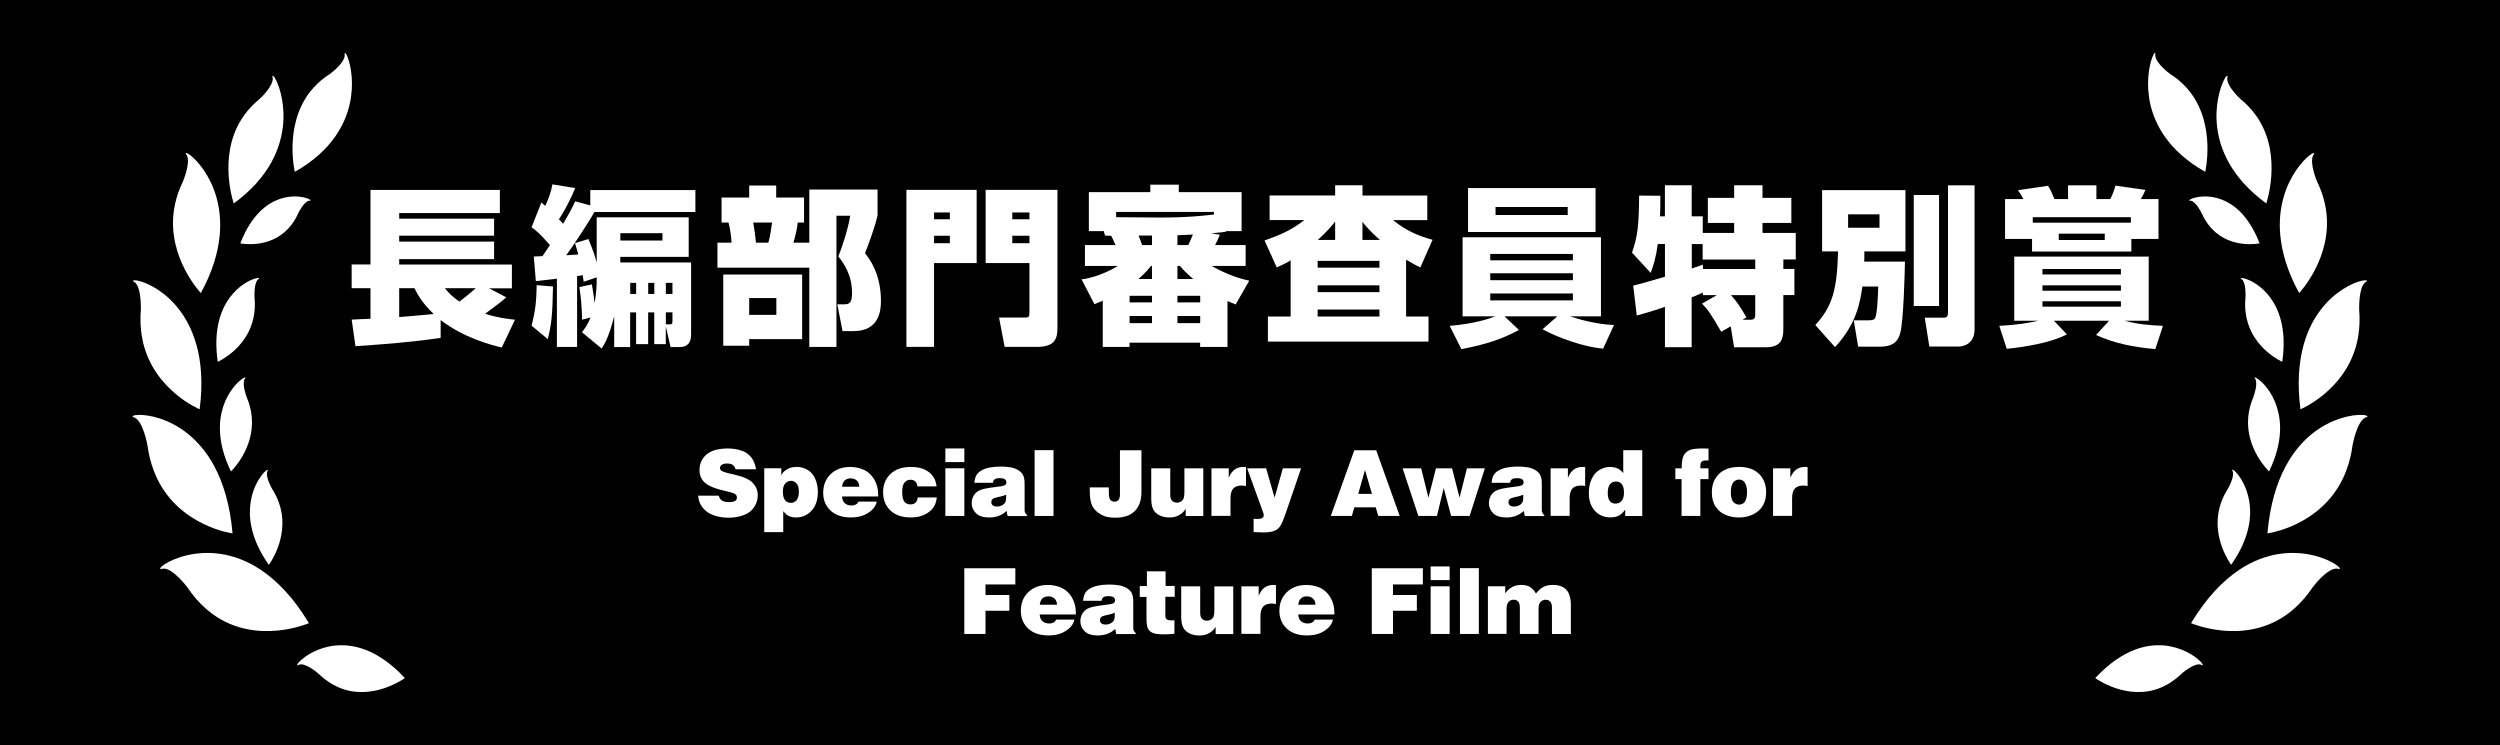 <?xml version="1.0" encoding="UTF-8"?><svg xmlns="http://www.w3.org/2000/svg" width="500" height="149" viewBox="0 0 500 149" preserveAspectRatio="xMinYMid" ><rect x="0" y="0" width="500" height="149" fill="#808080" stroke="none"/><defs><style>.uuid-f09c2b35-24a8-4dc8-b761-0e578f84e920{fill:#fff;}</style></defs><g id="uuid-fceecb1f-c016-4a5d-a0fe-b911033c318b"><rect y="46" width="500" height="150"/><rect x="-1594" y="-2750" width="2368" height="9024"/></g><g id="uuid-566dfd2f-a639-42bd-83c2-dd413ea43fa8"><path class="uuid-f09c2b35-24a8-4dc8-b761-0e578f84e920" d="M70.33,63.92c.92-.03,2.58-.14,3.77-.17v-6.11h-3.77v-4.75h3.77v-14.9h25.87v4.62h-20.13v1.12h18.98v3.4h-18.98v1.19h18.98v3.5h-18.98v1.09h22.54v4.75h-4.58l3.46,1.8c-.92.81-1.46,1.26-4.24,3.29,2.44.78,4.35,1.02,5.98,1.19l-2.65,5.57c-2.21-.54-7.6-1.94-12.22-5.5v3.56c-5.67.85-11.34,1.29-17.04,1.66l-.75-5.3ZM79.84,57.64v5.77c1.53-.1,3.7-.31,6.89-.61-2.41-2.31-3.33-4.14-3.84-5.16h-3.06ZM88.97,57.64c.61.75,1.39,1.66,2.92,2.68.68-.51,2.17-1.7,3.26-2.68h-6.18Z"/><path class="uuid-f09c2b35-24a8-4dc8-b761-0e578f84e920" d="M118.37,56.86c.24,1.32.41,2.44.54,3.77.37-2,.44-3.53.44-5.16l-2.61.88c-.14-.85-.17-1.05-.2-1.32-.51.1-.75.14-1.12.17v14.19h-4.04v-13.65c-.75.07-3.7.41-4.21.48l-.41-4.92c.51-.03,1.15-.03,1.73-.07.51-.71,1.15-1.7,1.49-2.21-2-2.34-2.82-2.95-3.67-3.56l1.97-4.96c.44.41.58.51.78.68.78-1.77,1.09-2.58,1.43-4.31l4.55.75c-1.29,3.19-2.95,5.81-3.26,6.25.27.24.41.37.85.88,1.53-2.61,1.94-3.46,2.41-4.48l3.02.81v-3.06h21.02v4.38h-20.2c-1.26,2.27-4.55,7.23-5.64,8.66.51-.03,1.26-.07,2.41-.17-.17-.61-.27-1.02-.65-2.27l2.68-.81c.95,2.27,1.29,3.33,1.66,4.72v-9.06h18.4v7.91h-13.68v1.12h14.16v14.5c0,1.36-.61,2.41-2.24,2.41h-1.87l-.95-4.14v3.56h-2.31v-6.35h-1.22v6.35h-2.41v-6.35h-1.19v6.93h-3.19v-6.15c-1.12,4.35-1.97,5.6-2.51,6.45l-3.94-3.26c.54-.71,1.15-1.49,1.73-2.95l-1.7.44c-.07-2.75-.2-4.24-.54-6.52l2.48-.54ZM110.6,57.3c-.1,5.77-.31,7.64-1.05,10.52l-3.23-2.68c.75-2.95.95-4.75,1.02-8.11l3.26.27ZM124.07,46.64v1.46h8.42v-1.46h-8.42ZM126.04,56.58v2.21h1.19v-2.21h-1.19ZM129.64,56.58v2.21h1.22v-2.21h-1.22ZM133.17,56.58v2.21h1.32v-2.21h-1.32ZM133.17,64.87h.61c.65,0,.71-.07.71-.71v-1.7h-1.32v2.41Z"/><path class="uuid-f09c2b35-24a8-4dc8-b761-0e578f84e920" d="M161.86,53.53h-18.37v-4.99h2.82c-.03-1.09-.31-2.95-.61-4.04h-1.39v-4.99h5.53v-2.41h5.4v2.41h5.57v4.99h-1.26c-.2,1.56-.37,2.34-.88,4.04h3.19v-10.63h13.65v5.19c-.61,2.65-2.07,6.45-2.51,7.54.75.95,3.19,3.94,3.19,9.57,0,1.87-.34,6.01-5.47,6.01h-2.21l-1.05-5.36h1.49c1.09,0,1.46-.58,1.46-2.27,0-3.63-1.7-5.98-2.75-7.33.81-1.87,2.04-5.81,2.38-8.11h-2.75v26.24h-5.43v-15.85ZM160.43,54.92v12.9h-10.59v1.32h-5.19v-14.23h15.79ZM149.84,59.61v3.36h5.43v-3.36h-5.43ZM150.65,44.5c.31,1.87.41,2.58.54,4.04h2.48c.37-1.19.71-3.67.75-4.04h-3.77Z"/><path class="uuid-f09c2b35-24a8-4dc8-b761-0e578f84e920" d="M181.27,37.98h14.06v14.63h-8.52v16.77h-5.53v-31.4ZM189.97,43.85v-1.36h-3.16v1.36h3.16ZM186.81,47.15v1.49h3.16v-1.49h-3.16ZM197.13,37.98h14.36v27.36c0,2.04-.17,4.04-4.11,4.04h-6.45l-1.12-5.87h5.16c.78,0,.92-.1.92-1.09v-9.81h-8.76v-14.63ZM202.46,43.85h3.43v-1.36h-3.43v1.36ZM202.46,48.64h3.43v-1.49h-3.43v1.49Z"/><path class="uuid-f09c2b35-24a8-4dc8-b761-0e578f84e920" d="M223.1,49.01c-.34-.85-.65-1.43-.88-1.87-.31.03-.88,0-1.22-.03l-.24-.88h-2.99v-7.81h12.29v-1.49h5.7v1.49h12.56v7.81h-3.16l.07.1c-.71.14-1.77.2-2.99.34l1.73.27c-.24.68-.75,1.66-.95,2.07h6.11v4.18h-6.82c3.56,1.94,5.6,2.51,7.54,2.95l-2.72,4.75c-.61-.27-1.02-.41-1.63-.68v9.17h-5.47v-.85h-14.12v.85h-5.36v-9.23c-.78.34-1.12.48-1.66.68l-2.58-4.96c3.4-.41,6.55-2.24,7.27-2.68h-6.59v-4.18h6.11ZM242.79,42.39h-19.56v1.05c1.39,0,7.6.07,8.9.07,5.67,0,9.23-.44,10.66-.61v-.51ZM225.92,59.16v1.32h4.48v-1.32h-4.48ZM225.92,63.2v1.43h4.48v-1.43h-4.48ZM230.4,55.8v-2.61h-.2c-1.02,1.29-1.9,2.07-2.51,2.61h2.72ZM230.4,49.01v-1.9h-2.68c.1.31.61,1.63.71,1.9h1.97ZM235.49,49.01h2.17c.24-.44.54-1.22.92-2.1-.34,0-2.51.1-3.09.14v1.97ZM235.49,53.19v2.61h3.16c-1.53-1.29-2.14-2-2.65-2.61h-.51ZM235.49,59.16v1.32h4.55v-1.32h-4.55ZM235.49,63.2v1.43h4.55v-1.43h-4.55Z"/><path class="uuid-f09c2b35-24a8-4dc8-b761-0e578f84e920" d="M272.49,39.1h12.97v4.92h-6.86c2.85,2.31,5.43,3.26,7.91,3.94l-2.44,5.53c-.85-.41-1.53-.75-2.85-1.56v11.37h4.48v5.02h-32.12v-5.02h4.55v-11.24c-.95.61-1.8.98-2.78,1.43l-2.44-5.4c3.33-1.15,5.6-2.21,7.94-4.07h-6.93v-4.92h13.11v-2.04h5.47v2.04ZM263.53,52.17v1.36h12.36v-1.36h-12.36ZM263.53,57.06v1.36h12.36v-1.36h-12.36ZM263.53,61.91v1.39h12.36v-1.39h-12.36ZM267.03,47.99v-3.67c-.51.65-1.46,1.83-3.46,3.67h3.46ZM275.99,47.99c-2.14-1.87-3.06-3.06-3.5-3.63v3.63h3.5Z"/><path class="uuid-f09c2b35-24a8-4dc8-b761-0e578f84e920" d="M289.94,65.17c4.96-.41,7.98-1.46,9.13-1.9h-6.55v-15.82h27.67v15.82h-6.18c1.43.51,5.36,1.63,8.79,1.73l-2.17,4.72c-3.63-.27-8.9-2.1-12.12-3.87l2.95-2.58h-10.56l2.89,2.72c-3.33,1.8-6.42,2.85-11.51,3.84l-2.34-4.65ZM293.61,37.61h25.5v8.79h-25.5v-8.79ZM298.05,52.07h16.53v-1.29h-16.53v1.29ZM298.05,56.04h16.53v-1.39h-16.53v1.39ZM298.05,60.08h16.53v-1.39h-16.53v1.39ZM299.11,43h14.43v-1.6h-14.43v1.6Z"/><path class="uuid-f09c2b35-24a8-4dc8-b761-0e578f84e920" d="M332.99,69.45v-8.08c-3.29,1.12-4.75,1.49-5.64,1.73l-.71-5.98c.92-.17,5.33-1.49,6.35-1.77v-6.55h-1.43c-.37,2.75-.92,4.48-1.43,5.77l-3.73-4.04c1.15-3.33,1.36-5.36,1.43-11.41l4.24.03c0,1.8,0,2.85-.07,4.11h.98v-6.21h5.36v6.21h2.21v3.33h6.28v-2h-5.26v-5.02h5.26v-2.51h5.67v2.51h5.77v5.02h-5.77v2h6.65v5.3h-2.48v1.9h2.21v5.23h-2.21v6.42c0,1.73,0,4.01-3.43,4.01h-6.42l-.68-4.18-1.9,1.09c-2.04-3.56-2.65-4.41-3.84-5.64l2.99-1.7h-2.82v-.51c-1.49.68-1.66.75-2.24.95v9.98h-5.36ZM340.59,53.8h10.46v-1.9h-10.52v-3.09h-2.17v4.89c1.36-.44,1.63-.58,2.21-.78l.03.88ZM348.47,63.95h1.66c.92,0,.92-.61.92-1.15v-3.77h-4.85c1.22,1.39,1.77,2.17,3.09,4.45l-.81.48Z"/><path class="uuid-f09c2b35-24a8-4dc8-b761-0e578f84e920" d="M372.47,57.3c-.41,2.99-1.12,7.47-5.47,12.12l-3.94-4.41c3.46-3.77,4.35-7.13,4.55-14.73h-3.19v-12.26h16.67v12.26h-8.22c0,1.43,0,1.6-.03,2.04h8.15c-.03,1.66-.27,12.29-.98,14.43-.31.98-.88,2.58-3.97,2.58h-4.41l-.88-5.26h2.82c1.09,0,1.32-.2,1.46-.48.44-.85.58-4.92.61-6.28h-3.16ZM369.62,42.87v2.68h6.28v-2.68h-6.28ZM382.75,39h5.06v22.2h-5.06v-22.2ZM389.61,37.06h5.3v28.82c0,3.36-2.92,3.43-3.23,3.43h-5.81l-.92-5.77h3.53c1.02,0,1.12-.17,1.12-1.39v-25.09Z"/><path class="uuid-f09c2b35-24a8-4dc8-b761-0e578f84e920" d="M399.86,65.17c3.4-.17,5.91-.58,7.84-1.02h-4.85v-12.83h26.89v12.83h-4.79c2.58.68,4.55.88,7.64,1.02l-1.53,4.65c-4.11-.37-8.08-1.09-11.85-2.82l2.61-2.85h-11.03l2.58,2.72c-3.16,1.7-8.59,2.55-12.02,2.89l-1.49-4.58ZM406.41,47.79h-5.4v-7.98h3.67c-.51-.95-.58-1.05-1.09-1.77l6.01-.88c.48.68.88,1.66,1.29,2.65h2.72v-2.75h5.67v2.75h2.78c.51-.98.88-2.1,1.02-2.68l6.01.85c-.27.65-.44.98-.92,1.83h3.53v7.98h-5.43v2.51h-19.86v-2.51ZM426.17,44.53v-1.09h-19.62v1.09h19.62ZM408.49,53.8v1.09h15.69v-1.09h-15.69ZM408.49,57.06v1.09h15.69v-1.09h-15.69ZM408.49,60.25v1.09h15.69v-1.09h-15.69ZM411.75,46.74v1.26h9.2v-1.26h-9.2Z"/><path class="uuid-f09c2b35-24a8-4dc8-b761-0e578f84e920" d="M151.2,93.85h-4.09c-.1-.38-.28-.67-.55-.86s-.65-.29-1.15-.29-.86.1-1.12.3c-.19.15-.29.35-.29.59,0,.21.07.37.22.5.21.18.69.37,1.46.55l1.67.41c1.55.37,2.64.91,3.26,1.59.62.69.94,1.48.94,2.39,0,.72-.16,1.38-.48,1.98s-.72,1.06-1.19,1.41c-.47.34-1.08.62-1.83.82s-1.54.3-2.36.3c-.91,0-1.76-.12-2.55-.35s-1.45-.57-1.97-1.01c-.52-.44-.91-.95-1.17-1.53-.19-.41-.32-.92-.39-1.52h4.14c.1.42.3.74.62.96.32.22.81.33,1.48.33.58,0,1-.1,1.25-.29.19-.15.28-.35.28-.61s-.09-.48-.26-.64c-.17-.16-.64-.34-1.42-.53l-1.5-.37c-.78-.19-1.52-.45-2.21-.78-.69-.33-1.21-.76-1.56-1.29-.35-.53-.53-1.16-.53-1.91s.16-1.39.47-1.96c.31-.57.73-1.04,1.26-1.39.53-.35,1.12-.6,1.77-.74s1.32-.22,2.01-.22c.82,0,1.57.08,2.25.25s1.23.38,1.63.65c.4.27.73.58.99.92s.45.7.59,1.06c.14.36.26.78.34,1.26Z"/><path class="uuid-f09c2b35-24a8-4dc8-b761-0e578f84e920" d="M152.85,106.43v-12.77h3.41v1.41c.21-.48.59-.89,1.14-1.21s1.2-.48,1.94-.48c.81,0,1.55.21,2.22.62s1.17,1.02,1.5,1.8c.34.78.51,1.65.51,2.6,0,1.57-.42,2.81-1.25,3.72s-1.86,1.37-3.09,1.37c-.43,0-.8-.05-1.11-.15-.31-.1-.56-.22-.76-.38s-.43-.39-.71-.72v4.18h-3.8ZM158.19,96.17c-.45,0-.84.18-1.15.54s-.47.89-.47,1.58c0,.81.15,1.39.44,1.75s.67.53,1.14.53c.31,0,.6-.08.85-.24.25-.16.44-.41.58-.76.14-.35.2-.75.2-1.22,0-.73-.15-1.28-.46-1.64s-.68-.55-1.13-.55Z"/><path class="uuid-f09c2b35-24a8-4dc8-b761-0e578f84e920" d="M175.64,99.29h-7.23c.02.57.2,1.01.53,1.33.33.32.8.48,1.4.48.65,0,1.11-.26,1.38-.78h3.63c-.1.46-.29.86-.55,1.21-.43.57-1.04,1.04-1.83,1.41-.78.37-1.72.55-2.8.55-1.73,0-3.08-.46-4.06-1.38-.98-.92-1.47-2.1-1.47-3.54,0-1.52.49-2.77,1.48-3.73.99-.97,2.3-1.45,3.93-1.45.85,0,1.65.15,2.4.43.75.29,1.38.74,1.89,1.35.52.61.88,1.33,1.1,2.16.14.53.21,1.18.21,1.96ZM168.43,97.35h3.43c-.01-.52-.18-.93-.49-1.23-.31-.3-.74-.45-1.27-.45-.48,0-.86.14-1.16.43s-.47.7-.52,1.25Z"/><path class="uuid-f09c2b35-24a8-4dc8-b761-0e578f84e920" d="M187.37,99.48c-.08.59-.2,1.06-.36,1.43-.16.37-.37.69-.63.96-.26.28-.57.53-.94.77-.37.23-.78.42-1.25.57-.62.19-1.3.28-2.05.28-1.73,0-3.09-.47-4.06-1.4s-1.46-2.14-1.46-3.63.49-2.72,1.47-3.66c.98-.94,2.33-1.41,4.06-1.41,1.17,0,2.13.19,2.9.58.77.39,1.34.91,1.72,1.56.27.45.45,1.03.55,1.75h-3.84c-.04-.43-.19-.76-.43-.99-.24-.23-.56-.34-.96-.34-.49,0-.89.19-1.19.56-.3.37-.46.99-.46,1.87,0,.95.15,1.6.44,1.96.3.36.7.54,1.22.54.41,0,.74-.11.99-.34s.4-.58.46-1.05h3.82Z"/><path class="uuid-f09c2b35-24a8-4dc8-b761-0e578f84e920" d="M189.07,89.69h3.8v2.73h-3.8v-2.73ZM189.07,103.19v-9.53h3.8v9.53h-3.8Z"/><path class="uuid-f09c2b35-24a8-4dc8-b761-0e578f84e920" d="M198.56,96.56h-3.68c.05-.61.17-1.09.36-1.45.19-.36.48-.66.87-.91.51-.33,1.12-.56,1.81-.69s1.41-.2,2.16-.2,1.35.05,1.92.14c.56.09,1.04.25,1.44.46.39.21.69.45.91.71.21.26.37.59.47,1,.07.25.1.74.1,1.47v4.92c0,.43.17.77.5,1.01v.19h-3.91l-.19-1.03c-.48.45-1,.78-1.57.99-.56.21-1.2.32-1.92.32-1.2,0-2.08-.28-2.64-.85-.57-.57-.85-1.24-.85-2.03,0-.45.1-.89.3-1.3.2-.41.48-.74.83-.99.35-.24.84-.44,1.48-.58.64-.14,1.56-.28,2.77-.42.63-.07,1.03-.16,1.2-.25.24-.14.36-.35.36-.62,0-.24-.1-.44-.29-.59-.2-.15-.54-.23-1.05-.23s-.82.08-1.02.24-.31.4-.34.71ZM201.22,98.94c-.15.07-.33.14-.57.22s-.67.18-1.3.31c-.43.09-.73.22-.87.38-.15.16-.22.36-.22.6,0,.25.1.46.29.62.19.16.49.24.89.24.3,0,.59-.06.86-.19.27-.12.49-.29.66-.5.11-.16.19-.36.23-.6.02-.16.04-.51.04-1.07Z"/><path class="uuid-f09c2b35-24a8-4dc8-b761-0e578f84e920" d="M206.92,103.19v-13.16h3.78v13.16h-3.78Z"/><path class="uuid-f09c2b35-24a8-4dc8-b761-0e578f84e920" d="M217.94,97.48h3.82c0,.26,0,.49,0,.69,0,.67.04,1.14.11,1.4.08.26.2.46.38.58.18.13.39.19.63.19.33,0,.59-.11.8-.34.21-.23.31-.59.31-1.08v-8.86h4.3v8.28c0,1.71-.45,3-1.34,3.88-.89.88-2.17,1.32-3.84,1.32-.9,0-1.64-.1-2.21-.31-.42-.15-.83-.38-1.24-.67-.41-.3-.74-.64-1-1.04-.26-.39-.44-.88-.55-1.45-.11-.57-.17-1.44-.17-2.6Z"/><path class="uuid-f09c2b35-24a8-4dc8-b761-0e578f84e920" d="M230.25,93.66h3.8v5.34c0,.51.12.89.36,1.15.24.25.57.38.98.38.3,0,.57-.08.82-.23.24-.15.42-.37.52-.63.1-.27.15-.67.15-1.22v-4.78h3.78v9.53h-3.52v-1.41c-.25.35-.48.62-.7.81-.29.26-.65.47-1.07.64s-.93.25-1.52.25c-.75,0-1.41-.15-1.98-.44s-.99-.69-1.24-1.2c-.25-.51-.38-1.23-.38-2.17v-6Z"/><path class="uuid-f09c2b35-24a8-4dc8-b761-0e578f84e920" d="M242.29,103.19v-9.53h3.46v1.91c.31-.77.7-1.32,1.19-1.67s1.09-.52,1.81-.52c.16,0,.31.01.45.04v3.78c-.37-.06-.66-.09-.86-.09-.75,0-1.31.2-1.68.59-.37.4-.56,1.05-.56,1.96v3.52h-3.8Z"/><path class="uuid-f09c2b35-24a8-4dc8-b761-0e578f84e920" d="M254.92,99.52l1.65-5.86h3.65l-3.13,9.14c-.39,1.13-.72,1.92-1.01,2.36-.29.45-.65.76-1.07.95-.57.25-1.36.38-2.37.38-.48,0-1.12-.03-1.92-.08v-2.66c.22.02.43.04.64.04.57,0,.94-.07,1.12-.21.18-.14.27-.32.27-.55,0-.12-.03-.28-.1-.48l-3.22-8.88h3.8l1.69,5.86Z"/><path class="uuid-f09c2b35-24a8-4dc8-b761-0e578f84e920" d="M266.16,103.19l4.7-13.14h4.38l4.7,13.14h-4.29l-.5-1.72h-4.29l-.49,1.72h-4.21ZM273,94l-1.35,4.77h2.74l-1.39-4.77Z"/><path class="uuid-f09c2b35-24a8-4dc8-b761-0e578f84e920" d="M280.52,93.66h3.71l1.46,5.88,1.5-5.88h3.22l1.5,5.86,1.48-5.86h3.59l-3.05,9.53h-3.71l-1.48-5.6-1.35,5.6h-3.72l-3.15-9.53Z"/><path class="uuid-f09c2b35-24a8-4dc8-b761-0e578f84e920" d="M302,96.56h-3.68c.05-.61.17-1.09.36-1.45.19-.36.48-.66.87-.91.51-.33,1.12-.56,1.81-.69s1.41-.2,2.16-.2,1.35.05,1.92.14c.56.09,1.04.25,1.44.46.39.21.69.45.91.71.21.26.37.59.47,1,.07.25.1.74.1,1.47v4.92c0,.43.17.77.5,1.01v.19h-3.91l-.19-1.03c-.48.45-1,.78-1.57.99-.56.21-1.2.32-1.92.32-1.2,0-2.08-.28-2.64-.85-.57-.57-.85-1.24-.85-2.03,0-.45.1-.89.3-1.3.2-.41.48-.74.83-.99.35-.24.84-.44,1.48-.58.64-.14,1.56-.28,2.77-.42.63-.07,1.03-.16,1.2-.25.24-.14.36-.35.36-.62,0-.24-.1-.44-.29-.59-.2-.15-.54-.23-1.05-.23s-.82.08-1.02.24-.31.4-.34.71ZM304.65,98.94c-.15.07-.33.14-.57.22s-.67.18-1.3.31c-.43.09-.73.22-.87.38-.15.16-.22.36-.22.6,0,.25.1.46.29.62.19.16.49.24.89.24.3,0,.59-.06.86-.19.27-.12.49-.29.66-.5.11-.16.19-.36.23-.6.02-.16.04-.51.04-1.07Z"/><path class="uuid-f09c2b35-24a8-4dc8-b761-0e578f84e920" d="M310.12,103.19v-9.53h3.46v1.91c.31-.77.7-1.32,1.19-1.67s1.09-.52,1.81-.52c.16,0,.31.01.45.04v3.78c-.37-.06-.66-.09-.86-.09-.75,0-1.31.2-1.68.59-.37.4-.56,1.05-.56,1.96v3.52h-3.8Z"/><path class="uuid-f09c2b35-24a8-4dc8-b761-0e578f84e920" d="M324.65,94.61v-4.57h3.8v13.16h-3.41v-1.29c-.36.54-.77.93-1.22,1.19-.45.25-1.03.38-1.72.38-1.26,0-2.3-.43-3.11-1.3-.81-.87-1.22-2.06-1.22-3.59,0-1.04.18-1.96.55-2.77s.88-1.42,1.55-1.82,1.37-.61,2.12-.61c.62,0,1.17.12,1.65.36.34.18.68.46,1.01.87ZM324.79,98.47c0-.75-.15-1.31-.44-1.65-.29-.35-.68-.52-1.15-.52s-.89.18-1.19.54c-.3.36-.46.94-.46,1.75,0,.75.14,1.29.42,1.63s.65.5,1.11.5c.51,0,.92-.18,1.24-.54.32-.36.48-.93.48-1.71Z"/><path class="uuid-f09c2b35-24a8-4dc8-b761-0e578f84e920" d="M341.7,89.71v2.39c-.16-.01-.29-.02-.39-.02-.49,0-.83.09-.99.26-.17.17-.25.51-.25,1v.33h1.63v2.16h-1.63v7.36h-3.76v-7.36h-1.24v-2.16h1.27c-.01-.91.07-1.64.24-2.17.13-.42.36-.76.67-1.04.31-.28.65-.46,1.02-.56.54-.14,1.34-.21,2.4-.21.21,0,.55,0,1.02.03Z"/><path class="uuid-f09c2b35-24a8-4dc8-b761-0e578f84e920" d="M347.78,93.38c1.73,0,3.07.46,4.02,1.39.95.92,1.43,2.16,1.43,3.69,0,.97-.2,1.83-.61,2.58-.41.75-1.04,1.34-1.9,1.79-.86.44-1.84.67-2.93.67-.9,0-1.77-.17-2.61-.5-.84-.33-1.52-.88-2.04-1.66-.52-.77-.77-1.72-.77-2.85,0-1.55.48-2.78,1.44-3.71.96-.93,2.28-1.39,3.98-1.39ZM347.83,100.92c.28,0,.54-.08.79-.23.25-.15.44-.42.58-.81.14-.39.21-.88.21-1.48,0-.87-.18-1.53-.53-1.98-.26-.34-.62-.51-1.07-.51s-.86.2-1.17.59c-.31.4-.47,1.05-.47,1.98,0,.59.07,1.07.22,1.43.15.36.35.62.62.77.26.16.54.24.82.24Z"/><path class="uuid-f09c2b35-24a8-4dc8-b761-0e578f84e920" d="M354.61,103.19v-9.53h3.46v1.91c.31-.77.7-1.32,1.19-1.67s1.09-.52,1.81-.52c.16,0,.31.01.45.04v3.78c-.37-.06-.66-.09-.86-.09-.75,0-1.31.2-1.68.59-.37.4-.56,1.05-.56,1.96v3.52h-3.8Z"/><path class="uuid-f09c2b35-24a8-4dc8-b761-0e578f84e920" d="M192.86,126.79v-13.14h10.21v3.24h-5.97v2.11h4.77v3.15h-4.77v4.64h-4.25Z"/><path class="uuid-f09c2b35-24a8-4dc8-b761-0e578f84e920" d="M215.17,122.89h-7.23c.02.57.2,1.01.53,1.33s.8.48,1.4.48c.65,0,1.11-.26,1.38-.78h3.63c-.1.46-.29.86-.55,1.21-.43.57-1.04,1.04-1.83,1.41-.78.37-1.72.55-2.8.55-1.73,0-3.08-.46-4.06-1.38-.98-.92-1.47-2.1-1.47-3.54,0-1.52.49-2.77,1.48-3.73s2.3-1.45,3.93-1.45c.85,0,1.65.15,2.4.43.75.29,1.38.74,1.89,1.35.52.61.88,1.33,1.1,2.16.14.53.21,1.18.21,1.96ZM207.97,120.95h3.43c-.01-.52-.18-.93-.49-1.23s-.74-.45-1.27-.45c-.48,0-.86.14-1.16.43-.3.28-.47.7-.52,1.25Z"/><path class="uuid-f09c2b35-24a8-4dc8-b761-0e578f84e920" d="M220.3,120.16h-3.68c.05-.61.17-1.09.36-1.45.19-.36.48-.66.87-.91.51-.33,1.12-.56,1.81-.69.69-.14,1.41-.2,2.15-.2s1.35.05,1.92.14c.56.09,1.04.25,1.44.46.39.21.69.45.91.71.21.26.37.59.47,1,.07.25.1.74.1,1.47v4.92c0,.43.17.77.5,1.01v.19h-3.91l-.19-1.03c-.48.45-1.01.78-1.57.99s-1.2.32-1.92.32c-1.2,0-2.08-.28-2.64-.85-.57-.57-.85-1.24-.85-2.03,0-.45.1-.89.3-1.3.2-.41.48-.74.83-.99.35-.24.84-.44,1.48-.58.64-.14,1.56-.28,2.77-.42.63-.07,1.03-.16,1.2-.25.24-.14.36-.35.36-.62,0-.24-.1-.44-.29-.59s-.54-.23-1.05-.23-.82.08-1.02.24-.31.4-.33.71ZM222.95,122.54c-.14.07-.33.14-.57.22s-.67.18-1.3.31c-.43.09-.73.22-.87.38-.15.16-.22.36-.22.6,0,.25.1.46.29.62.19.16.49.24.89.24.3,0,.59-.06.86-.19.27-.12.49-.29.66-.5.11-.16.19-.36.23-.6.02-.16.04-.51.04-1.07Z"/><path class="uuid-f09c2b35-24a8-4dc8-b761-0e578f84e920" d="M229.38,117.19v-2.93h3.74v2.93h1.82v2.17h-1.87v3.76c0,.33.08.56.24.72.16.15.45.23.85.23h.73v2.68c-.66.08-1.37.12-2.12.12-1.07,0-1.83-.1-2.27-.31-.44-.21-.75-.5-.93-.88-.18-.38-.27-1.07-.27-2.07v-4.23h-1.35v-2.17h1.41Z"/><path class="uuid-f09c2b35-24a8-4dc8-b761-0e578f84e920" d="M236.24,117.27h3.8v5.34c0,.51.12.89.36,1.15.24.25.57.38.98.38.3,0,.57-.08.82-.23.24-.15.42-.37.52-.63.1-.27.15-.67.15-1.22v-4.78h3.78v9.53h-3.52v-1.41c-.25.35-.48.62-.7.81-.29.26-.65.47-1.07.64-.43.17-.93.25-1.52.25-.75,0-1.41-.15-1.98-.44s-.99-.69-1.24-1.2c-.25-.51-.38-1.23-.38-2.17v-6Z"/><path class="uuid-f09c2b35-24a8-4dc8-b761-0e578f84e920" d="M248.28,126.79v-9.53h3.46v1.91c.31-.77.7-1.32,1.19-1.67s1.09-.52,1.81-.52c.16,0,.31.01.45.04v3.78c-.37-.06-.66-.09-.86-.09-.75,0-1.31.2-1.68.59-.37.4-.56,1.05-.56,1.96v3.52h-3.8Z"/><path class="uuid-f09c2b35-24a8-4dc8-b761-0e578f84e920" d="M266.88,122.89h-7.23c.02.57.2,1.01.53,1.33.33.32.8.48,1.4.48.65,0,1.11-.26,1.38-.78h3.63c-.1.46-.29.86-.55,1.21-.43.57-1.04,1.04-1.83,1.41-.78.37-1.72.55-2.8.55-1.73,0-3.08-.46-4.06-1.38-.98-.92-1.47-2.1-1.47-3.54,0-1.52.5-2.77,1.49-3.73s2.3-1.45,3.93-1.45c.85,0,1.65.15,2.39.43.75.29,1.38.74,1.89,1.35.52.61.88,1.33,1.1,2.16.15.53.21,1.18.21,1.96ZM259.67,120.95h3.43c-.01-.52-.18-.93-.49-1.23-.31-.3-.74-.45-1.27-.45-.48,0-.86.14-1.16.43-.3.28-.47.7-.52,1.25Z"/><path class="uuid-f09c2b35-24a8-4dc8-b761-0e578f84e920" d="M274.36,126.79v-13.14h10.21v3.24h-5.97v2.11h4.77v3.15h-4.77v4.64h-4.25Z"/><path class="uuid-f09c2b35-24a8-4dc8-b761-0e578f84e920" d="M286.13,113.29h3.8v2.73h-3.8v-2.73ZM286.13,126.79v-9.53h3.8v9.53h-3.8Z"/><path class="uuid-f09c2b35-24a8-4dc8-b761-0e578f84e920" d="M291.99,126.79v-13.16h3.78v13.16h-3.78Z"/><path class="uuid-f09c2b35-24a8-4dc8-b761-0e578f84e920" d="M301.04,117.27v1.39c.42-.56.89-.98,1.41-1.26.52-.28,1.12-.42,1.8-.42.72,0,1.31.14,1.77.43.45.28.84.72,1.17,1.29.51-.63,1.01-1.07,1.52-1.33s1.13-.39,1.87-.39c.63,0,1.18.09,1.64.28.46.19.84.45,1.14.8.21.24.37.52.49.86.21.61.32,1.28.32,2v5.88h-3.78v-5.28c0-.54-.11-.94-.34-1.19s-.53-.38-.92-.38c-.45,0-.82.18-1.11.53-.21.25-.31.69-.31,1.31v5h-3.74v-5.11c0-.6-.08-1.01-.24-1.25-.24-.33-.56-.49-.98-.49s-.78.15-1.04.44c-.27.3-.4.78-.4,1.44v4.96h-3.73v-9.53h3.48Z"/><path class="uuid-f09c2b35-24a8-4dc8-b761-0e578f84e920" d="M46.53,77.69c-1.37,1.81-2.73,4.71-2.53,8.68.11,2.29.74,4.93,2.19,7.92,0,0,4.75-4.5,4.16-10.91-.03-.32-.07-.64-.13-.98-.17-.96-.45-1.96-.9-3,0,0-.98-2.6-.38-3.61.04-.04.07-.09.1-.12.32-.54-1.1.15-2.51,2.02Z"/><path class="uuid-f09c2b35-24a8-4dc8-b761-0e578f84e920" d="M51.39,96.53c-1.05,2-1.92,5.1-1.08,8.98.48,2.24,1.53,4.74,3.46,7.46,0,0,3.95-5.22,2.32-11.44-.08-.31-.18-.62-.29-.94-.32-.92-.77-1.86-1.38-2.81,0,0-1.39-2.41-.96-3.5.03-.04.05-.1.08-.14.23-.58-1.06.33-2.15,2.4Z"/><path class="uuid-f09c2b35-24a8-4dc8-b761-0e578f84e920" d="M48.78,56.8c-1.82,1.21-3.97,3.47-4.96,7.28-.57,2.2-.76,4.93-.27,8.28,0,0,5.82-2.54,7.15-8.8.06-.31.12-.64.16-.97.13-.97.15-2.02.04-3.16,0,0-.15-2.82.71-3.55.05-.02.09-.06.14-.08.46-.4-1.08-.26-2.97,1Z"/><path class="uuid-f09c2b35-24a8-4dc8-b761-0e578f84e920" d="M59.21,39.29c-1.99-.05-4.7.54-7.2,3-1.44,1.42-2.82,3.47-3.95,6.38,0,0,5.73,1.22,9.61-2.98.19-.21.38-.44.57-.67.54-.69,1.03-1.51,1.45-2.47,0,0,1.15-2.31,2.16-2.41.05,0,.1,0,.14.01.54-.06-.74-.8-2.79-.86Z"/><path class="uuid-f09c2b35-24a8-4dc8-b761-0e578f84e920" d="M73.06,129.95c-4.27-1.62-7.91-.8-10.35.41-2.53,1.25-3.77,2.91-3.07,2.67.11-.08.24-.16.38-.22-.08.04-.16.08-.23.13,1.3-.49,3.84,1.74,3.84,1.74.98.95,1.98,1.68,2.97,2.24.34.19.68.36,1.02.51,6.79,3,13.35-1.82,13.35-1.82-2.77-2.98-5.44-4.72-7.9-5.66Z"/><path class="uuid-f09c2b35-24a8-4dc8-b761-0e578f84e920" d="M52.15,113.96c-5.6-3.73-10.98-3.79-14.77-2.9-3.92.92-6.14,2.86-5.08,2.75.18-.08.38-.14.59-.19-.13.03-.25.06-.36.11,1.98-.26,4.96,3.76,4.96,3.76,1.13,1.68,2.34,3.05,3.59,4.16.43.38.87.74,1.31,1.07,8.8,6.53,19.4,1.91,19.4,1.91-3.1-5.14-6.41-8.51-9.64-10.67Z"/><path class="uuid-f09c2b35-24a8-4dc8-b761-0e578f84e920" d="M42.87,93.26c-3.1-5.78-7.48-8.45-10.93-9.57-3.58-1.16-6.16-.65-5.25-.23.18.02.37.07.56.14-.11-.04-.23-.07-.34-.09,1.72.75,2.57,5.49,2.57,5.49.26,1.92.7,3.63,1.28,5.15.2.53.42,1.03.64,1.51,4.6,9.63,15.11,11.02,15.11,11.02-.5-5.72-1.86-10.09-3.65-13.43Z"/><path class="uuid-f09c2b35-24a8-4dc8-b761-0e578f84e920" d="M39.29,68.99c-1.64-5.9-5.03-9.35-7.89-11.17-2.97-1.89-5.37-2.06-4.64-1.46.16.06.31.15.47.26-.1-.06-.19-.12-.28-.16,1.39,1.09,1.22,5.52,1.22,5.52-.15,1.78-.08,3.41.14,4.91.08.52.17,1.02.28,1.5,2.23,9.7,11.34,13.47,11.34,13.47.68-5.23.31-9.46-.63-12.87Z"/><path class="uuid-f09c2b35-24a8-4dc8-b761-0e578f84e920" d="M43.94,47.09c.55-5.84-1.26-10.25-3.16-13.03-1.96-2.88-4.01-4.02-3.57-3.19.12.12.22.26.33.42-.06-.09-.13-.19-.19-.26.85,1.52-.79,5.34-.79,5.34-.73,1.5-1.22,2.95-1.53,4.35-.11.49-.19.96-.26,1.43-1.31,9.41,5.4,16.46,5.4,16.46,2.35-4.3,3.45-8.15,3.77-11.52Z"/><path class="uuid-f09c2b35-24a8-4dc8-b761-0e578f84e920" d="M54.28,32.45c2.64-4.79,2.71-9.43,2.11-12.69-.63-3.38-1.97-5.29-1.9-4.39.06.16.1.33.13.51-.02-.11-.04-.22-.07-.31.17,1.7-2.66,4.25-2.66,4.25-1.18.96-2.15,1.99-2.94,3.07-.27.37-.52.74-.76,1.12-4.62,7.53-1.44,16.68-1.44,16.68,3.62-2.64,6-5.47,7.53-8.23Z"/><path class="uuid-f09c2b35-24a8-4dc8-b761-0e578f84e920" d="M67.05,27.3c3.03-4.32,3.55-8.8,3.28-12.03-.28-3.35-1.39-5.36-1.41-4.47.04.16.06.33.07.51,0-.11-.02-.22-.04-.31,0,1.67-2.99,3.8-2.99,3.8-1.24.79-2.27,1.67-3.14,2.61-.3.33-.58.66-.84.99-5.21,6.74-3.02,15.97-3.02,15.97,3.76-2.12,6.34-4.57,8.09-7.07Z"/><path class="uuid-f09c2b35-24a8-4dc8-b761-0e578f84e920" d="M450.96,75.67s.07.08.1.12c.6,1.01-.38,3.61-.38,3.61-.44,1.04-.73,2.04-.9,3-.06.33-.1.66-.13.98-.59,6.4,4.16,10.91,4.16,10.91,1.45-2.99,2.08-5.63,2.19-7.92.19-3.96-1.17-6.87-2.53-8.68-1.41-1.87-2.83-2.56-2.51-2.02Z"/><path class="uuid-f09c2b35-24a8-4dc8-b761-0e578f84e920" d="M446.46,94.12s.05.1.08.14c.43,1.09-.96,3.5-.96,3.5-.61.95-1.06,1.89-1.38,2.81-.11.32-.21.63-.29.94-1.63,6.22,2.32,11.44,2.32,11.44,1.92-2.71,2.97-5.22,3.46-7.46.84-3.88-.03-6.97-1.08-8.98-1.09-2.08-2.37-2.99-2.15-2.4Z"/><path class="uuid-f09c2b35-24a8-4dc8-b761-0e578f84e920" d="M448.25,55.8s.09.06.14.08c.87.74.71,3.55.71,3.55-.11,1.14-.09,2.19.04,3.16.04.33.1.66.16.97,1.33,6.27,7.15,8.8,7.15,8.8.49-3.35.3-6.08-.27-8.28-.99-3.82-3.13-6.07-4.96-7.28-1.89-1.26-3.43-1.39-2.97-1Z"/><path class="uuid-f09c2b35-24a8-4dc8-b761-0e578f84e920" d="M437.99,40.15s.1,0,.14-.01c1.02.1,2.16,2.41,2.16,2.41.43.96.92,1.78,1.45,2.47.19.24.38.46.57.67,3.88,4.21,9.61,2.98,9.61,2.98-1.13-2.91-2.51-4.96-3.95-6.38-2.5-2.46-5.21-3.05-7.2-3-2.06.06-3.34.8-2.79.86Z"/><path class="uuid-f09c2b35-24a8-4dc8-b761-0e578f84e920" d="M419.04,135.61s6.55,4.82,13.35,1.82c.34-.15.68-.32,1.02-.51.99-.55,1.98-1.28,2.97-2.24,0,0,2.54-2.23,3.84-1.74-.07-.05-.15-.09-.23-.13.14.07.27.14.38.22.7.24-.54-1.42-3.07-2.67-2.44-1.21-6.09-2.03-10.35-.41-2.46.94-5.13,2.69-7.9,5.66Z"/><path class="uuid-f09c2b35-24a8-4dc8-b761-0e578f84e920" d="M438.21,124.63s10.6,4.62,19.4-1.91c.44-.33.87-.68,1.31-1.07,1.25-1.11,2.46-2.48,3.59-4.16,0,0,2.98-4.02,4.96-3.76-.11-.05-.23-.08-.36-.11.21.05.41.1.59.19,1.06.11-1.16-1.83-5.08-2.75-3.79-.89-9.18-.83-14.77,2.9-3.23,2.16-6.53,5.53-9.64,10.67Z"/><path class="uuid-f09c2b35-24a8-4dc8-b761-0e578f84e920" d="M453.49,106.68s10.51-1.39,15.11-11.02c.23-.48.44-.98.64-1.51.58-1.52,1.03-3.23,1.28-5.15,0,0,.85-4.74,2.57-5.49-.11.01-.22.05-.34.09.19-.07.38-.12.56-.14.91-.43-1.67-.93-5.25.23-3.45,1.12-7.84,3.79-10.93,9.57-1.79,3.34-3.15,7.71-3.65,13.43Z"/><path class="uuid-f09c2b35-24a8-4dc8-b761-0e578f84e920" d="M460.08,81.86s9.11-3.76,11.34-13.47c.11-.48.2-.99.28-1.5.22-1.5.28-3.13.14-4.91,0,0-.17-4.44,1.22-5.52-.09.04-.19.1-.28.16.16-.11.32-.2.47-.26.73-.6-1.68-.43-4.64,1.46-2.87,1.83-6.26,5.27-7.89,11.17-.94,3.41-1.31,7.64-.63,12.87Z"/><path class="uuid-f09c2b35-24a8-4dc8-b761-0e578f84e920" d="M459.83,58.61s6.71-7.05,5.4-16.46c-.07-.47-.15-.95-.26-1.43-.31-1.4-.8-2.86-1.53-4.35,0,0-1.64-3.81-.79-5.34-.07.07-.13.16-.19.26.1-.16.21-.3.33-.42.43-.82-1.61.31-3.57,3.19-1.89,2.78-3.71,7.19-3.16,13.03.32,3.37,1.42,7.22,3.77,11.52Z"/><path class="uuid-f09c2b35-24a8-4dc8-b761-0e578f84e920" d="M453.25,40.69s3.18-9.14-1.44-16.68c-.23-.37-.48-.75-.76-1.12-.79-1.07-1.75-2.1-2.94-3.07,0,0-2.83-2.55-2.66-4.25-.03.09-.05.2-.07.31.03-.18.07-.36.13-.51.07-.91-1.28,1-1.9,4.39-.61,3.26-.54,7.9,2.11,12.69,1.53,2.77,3.91,5.59,7.53,8.23Z"/><path class="uuid-f09c2b35-24a8-4dc8-b761-0e578f84e920" d="M441.04,34.37s2.19-9.23-3.02-15.97c-.26-.33-.54-.67-.84-.99-.87-.94-1.9-1.83-3.14-2.61,0,0-2.99-2.13-2.99-3.8-.02.09-.03.2-.04.31.01-.18.03-.35.07-.51-.02-.89-1.14,1.12-1.41,4.47-.27,3.23.25,7.71,3.28,12.03,1.75,2.5,4.33,4.94,8.09,7.07Z"/></g></svg>